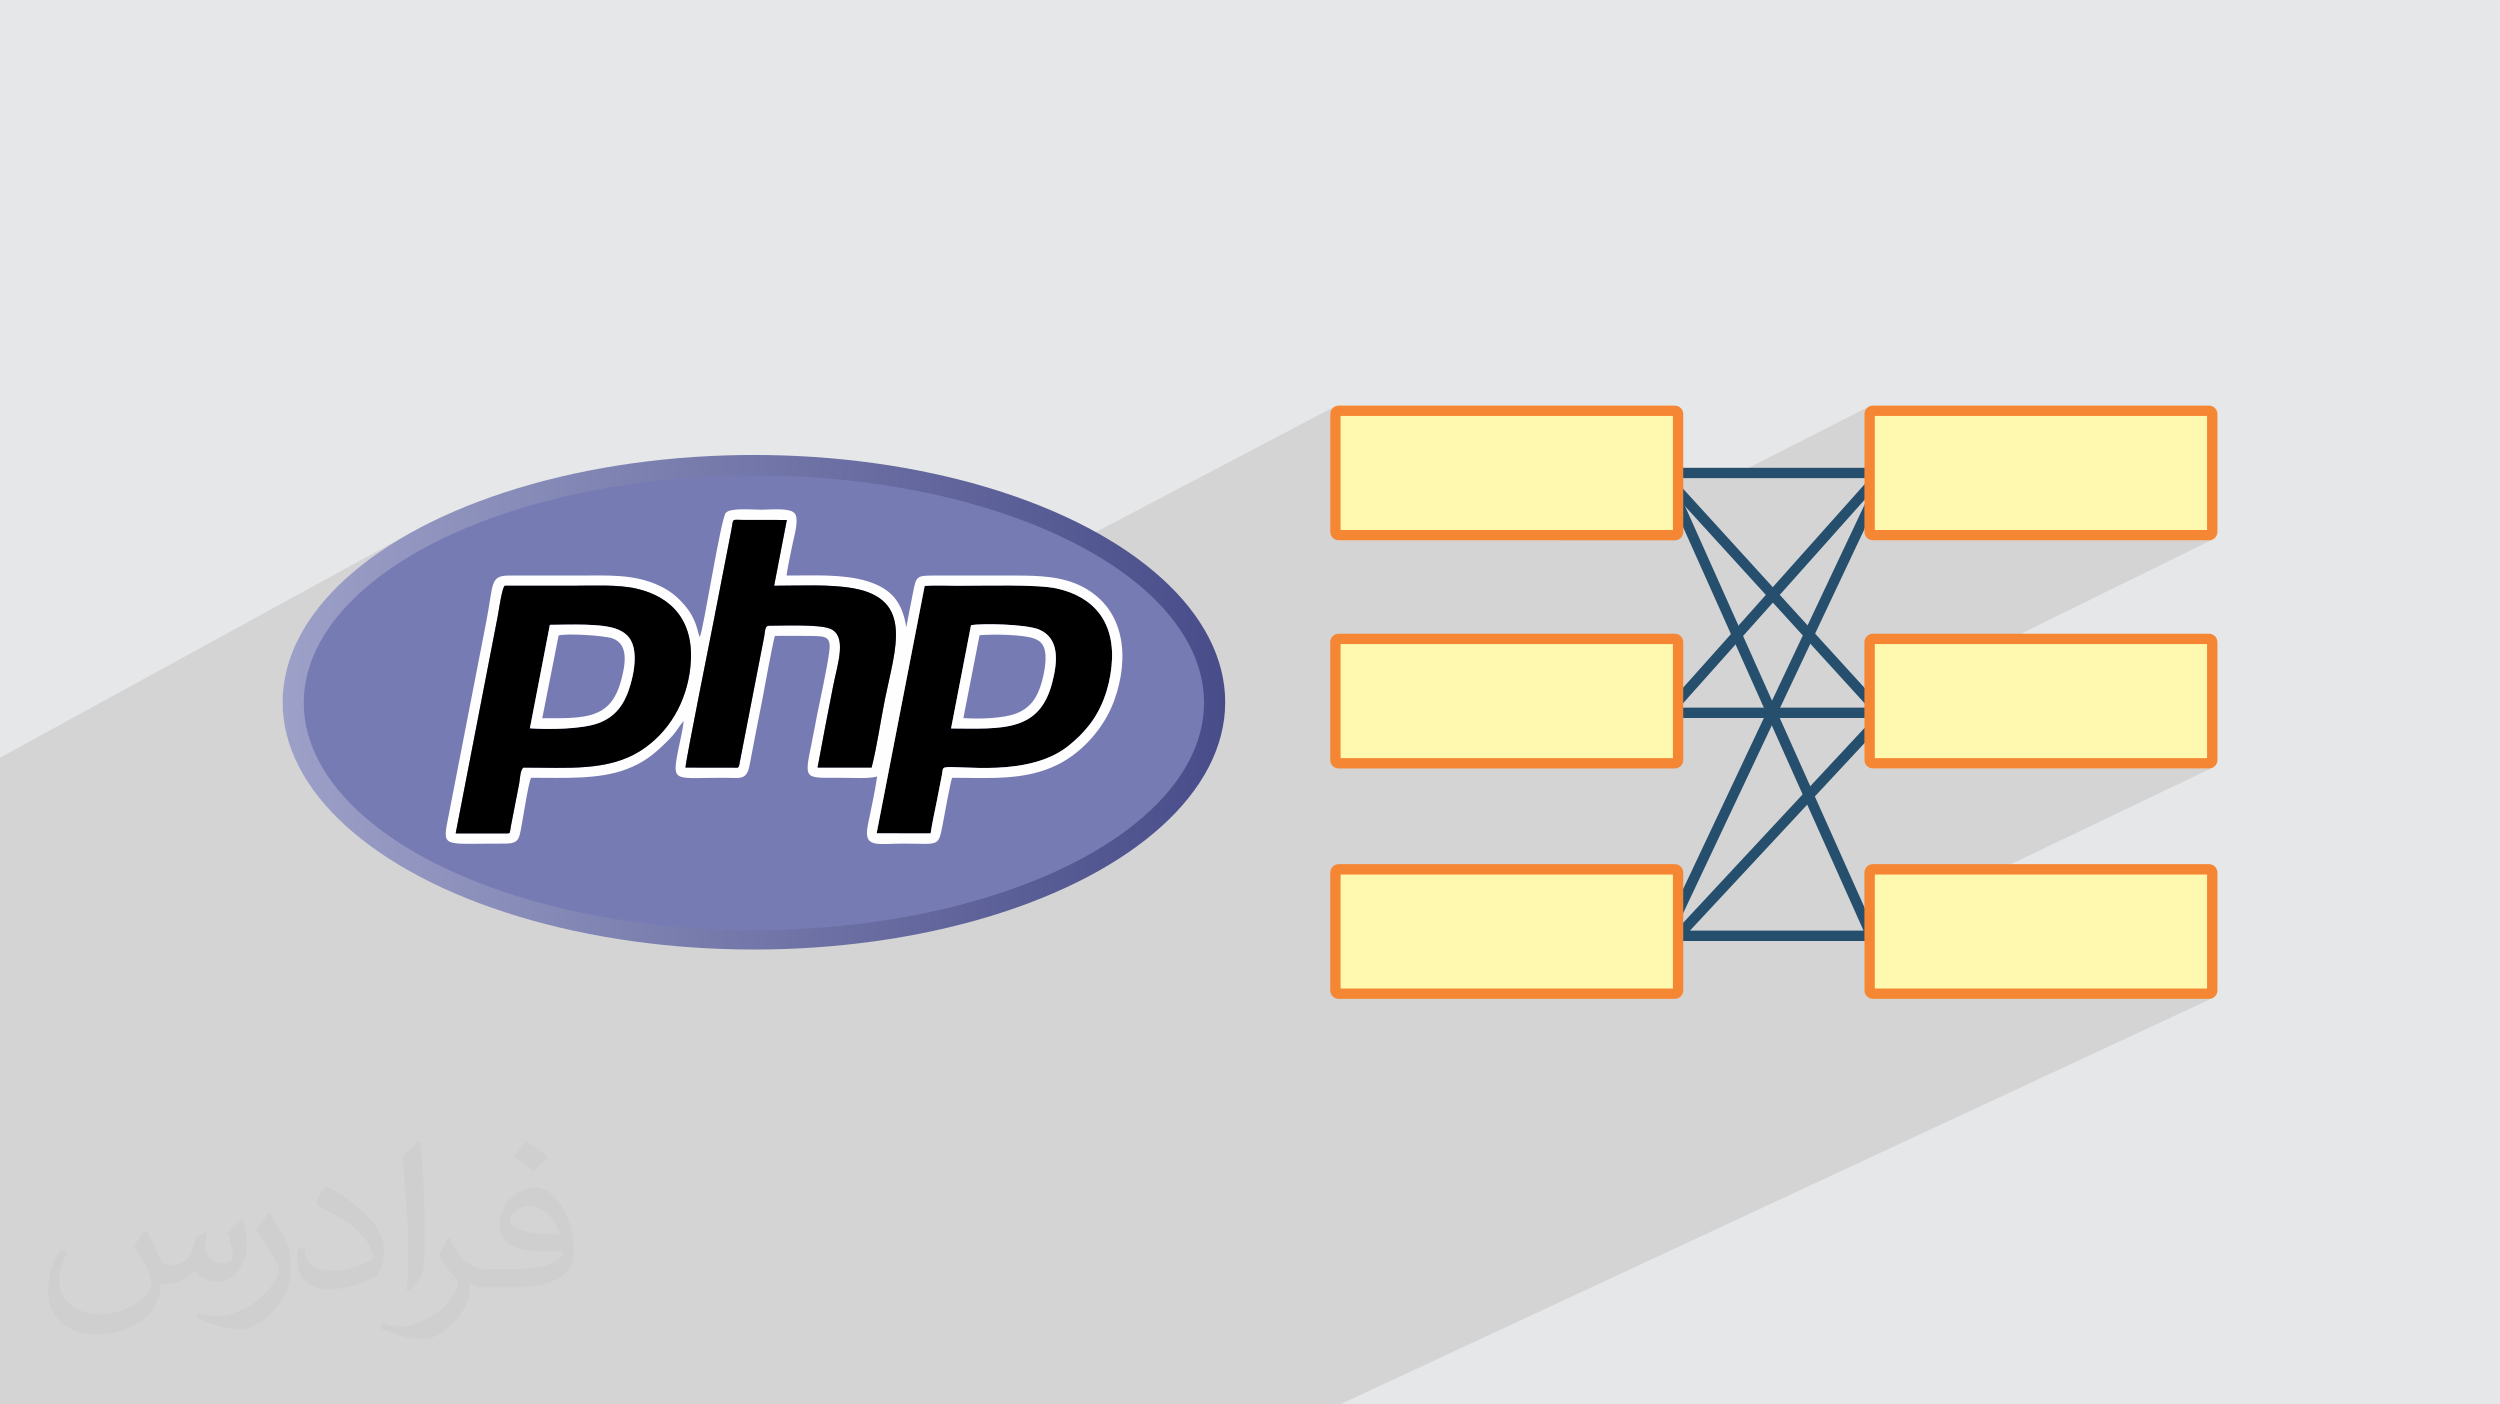 <?xml version="1.0" encoding="UTF-8"?>
<!DOCTYPE svg PUBLIC "-//W3C//DTD SVG 1.1//EN" "http://www.w3.org/Graphics/SVG/1.1/DTD/svg11.dtd">
<!-- Creator: CorelDRAW -->
<svg xmlns="http://www.w3.org/2000/svg" xml:space="preserve" width="94.192mm" height="52.917mm" version="1.1" style="shape-rendering:geometricPrecision; text-rendering:geometricPrecision; image-rendering:optimizeQuality; fill-rule:evenodd; clip-rule:evenodd"
viewBox="0 0 9419.16 5291.66"
 xmlns:xlink="http://www.w3.org/1999/xlink"
 xmlns:xodm="http://www.corel.com/coreldraw/odm/2003">
 <defs>
  <style type="text/css">
   <![CDATA[
    .fil9 {fill:#FFF8AF}
    .fil5 {fill:black}
    .fil7 {fill:#777BB3}
    .fil0 {fill:#E6E7E8}
    .fil6 {fill:#FEFEFE}
    .fil10 {fill:#F58634;fill-rule:nonzero}
    .fil8 {fill:#264F6D;fill-rule:nonzero}
    .fil2 {fill:#373435;fill-opacity:0.031}
    .fil1 {fill:#373435;fill-opacity:0.102}
    .fil3 {fill:url(#id0)}
    .fil4 {fill:url(#id1)}
   ]]>
  </style>
  <linearGradient id="id0" gradientUnits="userSpaceOnUse" x1="1064.25" y1="2645.17" x2="4615.28" y2="2645.17">
   <stop offset="0" style="stop-opacity:1; stop-color:#9DA1C8"/>
   <stop offset="1" style="stop-opacity:1; stop-color:#484C89"/>
  </linearGradient>
  <linearGradient id="id1" gradientUnits="userSpaceOnUse" x1="1143.56" y1="2647.45" x2="4535.96" y2="2647.45">
   <stop offset="0" style="stop-opacity:1; stop-color:#777BB3"/>
   <stop offset="1" style="stop-opacity:1; stop-color:#777BB3"/>
  </linearGradient>
 </defs>
 <g id="Layer_x0020_1">
  <polygon class="fil0" points="-0,0 9419.16,0 9419.16,5291.66 -0,5291.66 "/>
  <polygon class="fil1" points="42.97,5291.66 -0,5291.66 -0,5237.62 -0,5234.18 -0,5204.99 -0,5136.06 -0,5132.57 -0,5116.75 -0,5115.19 -0,5037.31 -0,4981.39 -0,4965.1 -0,4963.51 -0,4643.24 -0,4623.97 -0,4598.83 -0,4189.79 -0,4173.6 -0,4172.1 -0,2854.73 1584.71,1987.03 1525.91,2019.39 1470.1,2053.19 1417.38,2088.39 1367.87,2124.92 1321.68,2162.72 1278.93,2201.73 1239.71,2241.91 1204.15,2283.18 1172.35,2325.49 1144.44,2368.78 1120.51,2412.99 1100.68,2458.06 1085.06,2503.94 1073.77,2550.57 1066.91,2597.89 1064.6,2645.83 1066.91,2693.77 1073.77,2741.09 1085.06,2787.72 1100.68,2833.6 1120.51,2878.67 1144.44,2922.88 1172.35,2966.17 1204.15,3008.48 1239.71,3049.75 1278.93,3089.93 1321.68,3128.94 1367.87,3166.74 1417.38,3203.27 1470.1,3238.47 1525.91,3272.27 1584.71,3304.63 1619.31,3321.94 5028.56,1532.02 5025.94,1533.62 5023.49,1535.45 5021.24,1537.5 5019.19,1539.76 5017.36,1542.2 5015.76,1544.82 5014.42,1547.6 5013.35,1550.52 5012.56,1553.57 5012.08,1556.72 5011.91,1559.97 5011.91,2004.07 5012.08,2007.31 5012.56,2010.47 5013.35,2013.51 5014.42,2016.43 5015.76,2019.21 5017.36,2021.83 5019.19,2024.28 5021.24,2026.54 5023.49,2028.59 5025.94,2030.42 5028.56,2032.01 5031.34,2033.35 5034.25,2034.42 5037.3,2035.21 5040.45,2035.69 5043.69,2035.86 5882.68,2035.86 6341.95,1801.53 6511.57,1801.53 7041.18,1532.02 7038.56,1533.62 7036.11,1535.45 7033.86,1537.5 7031.81,1539.76 7029.97,1542.2 7028.38,1544.82 7027.04,1547.6 7025.96,1550.52 7025.18,1553.57 7024.69,1556.72 7024.53,1559.97 7024.53,1762.5 6947.32,1801.53 7024.53,1801.53 7024.53,1825.08 6929.71,1931.39 7024.53,1883.63 7024.53,1902.41 6968.11,2021.94 7024.53,1993.62 7024.53,2004.07 7024.69,2007.31 7025.18,2010.47 7025.96,2013.51 7027.04,2016.43 7028.38,2019.21 7029.97,2021.83 7031.81,2024.28 7033.86,2026.54 7036.11,2028.59 7038.56,2030.42 7041.18,2032.01 7043.95,2033.35 7046.87,2034.42 7049.91,2035.21 7053.07,2035.69 7056.31,2035.86 8322.77,2035.86 8326.02,2035.69 8329.17,2035.21 8332.22,2034.42 8335.14,2033.35 8337.92,2032.01 6968.39,2705.17 7024.53,2705.17 7024.53,2742.91 6926.8,2847.9 7024.53,2800.05 7024.53,2863.54 7024.69,2866.78 7025.18,2869.94 7025.96,2872.98 7027.04,2875.9 7028.38,2878.68 7029.97,2881.3 7031.81,2883.75 7033.86,2886 7036.11,2888.05 7038.56,2889.88 7041.18,2891.48 7043.95,2892.82 7046.87,2893.89 7049.91,2894.68 7053.07,2895.16 7056.31,2895.33 8322.77,2895.33 8326.02,2895.16 8329.17,2894.68 8332.22,2893.89 8335.14,2892.82 6972.02,3545.29 7024.53,3545.29 7024.53,3731.69 7024.69,3734.94 7025.18,3738.09 7025.96,3741.14 7027.04,3744.06 7028.38,3746.84 7029.97,3749.46 7031.81,3751.9 7033.86,3754.16 7036.11,3756.21 7038.56,3758.04 7041.18,3759.64 7043.95,3760.98 7046.87,3762.05 7049.91,3762.83 7053.07,3763.32 7056.31,3763.48 8322.77,3763.48 8326.02,3763.32 8329.17,3762.83 8332.22,3762.05 8335.14,3760.98 5048.06,5291.66 5041.4,5291.66 3837.16,5291.66 3797.15,5291.66 3743.36,5291.66 3373.15,5291.66 3323.57,5291.66 3316.98,5291.66 3293.1,5291.66 3134.47,5291.66 3127.66,5291.66 3123.63,5291.66 2868.51,5291.66 2833.67,5291.66 2829.86,5291.66 2728.63,5291.66 2594,5291.66 2346.69,5291.66 2175.17,5291.66 2145.43,5291.66 2106.99,5291.66 2085.71,5291.66 2055.86,5291.66 2053.72,5291.66 1936.03,5291.66 1923.41,5291.66 1883.98,5291.66 1831.57,5291.66 1828.6,5291.66 1757.85,5291.66 1706.22,5291.66 1699.62,5291.66 1684.84,5291.66 1652.84,5291.66 1545.12,5291.66 1489.01,5291.66 1464.54,5291.66 1461.98,5291.66 1455.21,5291.66 1409.42,5291.66 1336.71,5291.66 1316.53,5291.66 1227.52,5291.66 1194.72,5291.66 1191.33,5291.66 1130.15,5291.66 1052.66,5291.66 983.61,5291.66 969.79,5291.66 950.1,5291.66 946.64,5291.66 918.12,5291.66 916.49,5291.66 800.55,5291.66 713.52,5291.66 681.41,5291.66 641.57,5291.66 565.2,5291.66 558.75,5291.66 535.97,5291.66 521.78,5291.66 473.05,5291.66 454.32,5291.66 291.29,5291.66 283.65,5291.66 257.84,5291.66 245.75,5291.66 195.93,5291.66 157.51,5291.66 153.78,5291.66 112.03,5291.66 "/>
  <path class="fil2" d="M550.85 4636.82c17.98,27.25 29.64,53.44 41.02,82.55 8.46,16.94 12.95,48.16 52.65,48.16 11.63,0 28.32,-3.43 43.13,-11.63 16.66,-8.74 29.36,-21.97 35.99,-42.06l15.87 -53.44 38.63 -19.05 2.64 2.64c-5.28,20.12 -6.6,39.42 -6.6,54.51 0,44.7 38.63,61.65 69.32,61.65 17.98,0 34.14,-8.74 34.14,-25.15 0,-21.16 -8.99,-57.15 -20.65,-89.43 17.98,-17.98 35.99,-35.99 56.62,-50.55l3.17 1.6c8.99,38.1 14.02,75.67 14.02,100.81 0,24.61 -10.85,51.87 -19.84,69.6 -18.52,34.92 -51.33,62.71 -91.01,62.71 -30.15,0 -63.75,-15.09 -86.79,-43.13l-1.32 0c-21.69,27 -55.3,51.33 -109.02,51.33l-16.66 0c-2.64,35.46 -10.31,60.58 -21.97,83.08 -32,62.43 -127,106.63 -216.43,106.63 -124.36,0 -186.79,-71.7 -186.79,-167.21 0,-59 19.3,-113.77 48.95,-152.65l24.33 10.06c-18.52,35.46 -30.96,68.78 -30.96,101.6 0,89.43 72.77,132.03 156.64,132.03 77.8,0 174.09,-49.48 191.57,-106.88 -6.6,-62.71 -30.15,-92.07 -66.14,-149.22 10.85,-19.05 24.87,-38.1 42.34,-58.47l3.17 0 0 0 0 0 -0.02 -0.09zm1434.31 -336.55c26.19,16.41 51.87,35.71 76.99,57.94 -14.02,19.84 -31.5,37.85 -53.19,53.72 -25.15,-20.37 -50.27,-37.85 -75.95,-56.36 17.45,-19.58 34.67,-38.35 52.12,-55.3l0 0 0 0 0 0 0 0 0 0 0.03 0zm13.49 244.48c-42.34,0 -76.99,27.79 -76.99,48.41 0,44.2 84.66,57.94 186,57.4 -12.7,-51.87 -57.15,-105.84 -109.02,-105.84l0.01 0.03zm-95 236.55c55.04,0 103.2,-1.6 139.95,-10.85 41.02,-10.31 75.67,-30.96 75.67,-45.24 0,-3.71 0,-8.2 -1.32,-11.91 -23.01,2.11 -49.48,2.11 -72.49,2.11 -74.6,0 -131.75,-16.94 -154.25,-58.75 -5.56,-11.63 -9.52,-24.61 -9.52,-39.42 0,-40.49 17.45,-79.91 48.16,-107.16 25.65,-22.48 53.97,-36.5 82.8,-36.5 52.12,0 93.65,41.81 122.76,107.7 15.87,35.99 26.72,77.52 26.72,129.92 0,34.92 -9.52,64.29 -31.22,85.98 -40.49,39.17 -115.09,53.97 -229.39,53.97l-51.87 0 0 0 -13.49 0c-28.32,0 -48.69,-5.03 -64.82,-17.45l-2.64 0c0.79,6.6 1.32,12.95 1.32,19.05 0,25.65 -8.46,58.47 -25.65,84.66 -50.8,75.41 -105.84,108.2 -153.47,108.2 -48.16,0 -107.16,-18.52 -160.35,-42.6l9.52 -18.52c17.2,7.14 41.02,11.91 73.81,11.91 85.98,0 198.96,-82.55 212.98,-163.25 -3.17,-6.6 -8.99,-15.34 -17.2,-24.61 -25.15,-29.9 -41.02,-54.76 -55.83,-80.95 12.7,-25.15 24.33,-45.24 35.18,-63.5l4.5 -0.53c36.78,74.88 70.1,117.73 144.45,117.73l11.63 0 0 0 53.97 0 0 0 0 0 0 0 0 0 0 0 0.09 0.01zm-372.54 79.12c6.35,-34.39 6.88,-73.02 6.88,-109.02l0 -53.44c0,-99.75 -12.7,-244.73 -23.01,-339.19 17.98,-19.3 43.13,-42.06 62.97,-57.4l5.82 1.6c13.49,118.8 16.66,256.39 16.66,383.64 0,33.35 -1.32,65.89 -4.5,89.69 -1.85,30.15 -19.3,52.91 -56.62,87.83l-8.2 -3.71zm-383.38 -157.43c1.85,46.84 24.87,83.62 105.31,83.62 50.01,0 92.33,-12.95 139.17,-35.18 8.46,-3.71 12.95,-8.74 12.95,-12.95 0,-29.36 -22.48,-68.25 -60.32,-103.71 -36.78,-33.35 -85.47,-62.71 -130.96,-82.3 -15.62,-6.6 -20.65,-13.49 -20.65,-20.12 0,-13.49 17.98,-41.81 32.82,-62.18l5.03 -0.53c52.12,27.25 110.34,67.74 153.47,112.7 39.17,41.53 63.5,83.62 63.5,129.39 0,33.86 -10.31,65.61 -27,95.25 -57.15,28.83 -118.01,50.8 -178.33,50.8 -73.28,0 -123.29,-34.39 -123.29,-115.09 0,-8.74 0,-22.22 3.17,-39.7l25.15 0 0 0 0 0 0 0 0 0 0 0 -0.02 0zm-132.57 -133.1l45.52 73.56c16.66,27.25 32.28,56.9 32.28,103.71l0 59.79c0,48.41 -30.96,100.28 -80.95,151.61 -39.17,34.67 -73.81,49.48 -105.84,49.48 -47.62,0 -102.13,-14.81 -165.1,-41.81l7.14 -18.52c19.84,5.28 42.85,9.78 71.17,9.78 90.5,-0.53 183.08,-66.67 225.42,-147.37 5.03,-9.27 6.88,-17.98 6.88,-24.08 0,-9.27 -5.03,-19.58 -8.99,-28.83 -23.01,-43.38 -48.69,-83.08 -76.99,-119.86 14.81,-23.29 29.64,-45.77 45.77,-68l3.71 0.53 0 0 0 0 0 0 0 0 0 0 -0.02 0.01z"/>
  <g id="_2926592839728">
   <g>
    <ellipse class="fil3" cx="2840.38" cy="2645.83" rx="1775.78" ry="931.68"/>
    <ellipse class="fil4" cx="2840.38" cy="2647.86" rx="1696.05" ry="856.62"/>
    <path class="fil5" d="M3583.28 2744.56l75.18 -388.91c37.87,-7.43 207.6,-4.78 257.16,16.51 79.82,34.3 67.66,127.46 48.6,200.47 -48.16,184.46 -184.08,173.57 -380.94,171.93zm-280.42 395.24l203.45 0.1c5.7,-39.31 15.94,-84.7 23.76,-124.11l18.42 -94.33c2.97,-16.57 1.74,-27.11 10.54,-29.58 42.98,-12.03 322.33,43.32 474.87,-88.7 29.14,-25.21 38.81,-34.06 63.73,-63.72 50.56,-60.17 81.37,-142.01 90.23,-228.81 17.15,-168.02 -68.89,-263.71 -207.87,-293.77 -73.86,-15.98 -274.56,-9.96 -369.37,-9.96 -39.13,0 -88.91,-2.67 -126.75,0.69l-181.01 932.19 0 0z"/>
    <path class="fil6" d="M3483.86 2207.6c37.84,-3.36 87.62,-0.69 126.75,-0.69 94.82,0 295.51,-6.02 369.38,9.96 138.97,30.07 225.02,125.76 207.86,293.78 -8.86,86.8 -39.66,168.63 -90.22,228.81 -24.93,29.66 -34.59,38.5 -63.73,63.72 -152.55,132.02 -431.9,76.66 -474.87,88.7 -8.8,2.46 -7.57,13 -10.55,29.58l-18.42 94.33c-7.81,39.4 -18.05,84.8 -23.76,124.1l-203.45 -0.1 181.01 -932.19 0 0zm-1608.28 112.5c2.94,-14.91 16.32,-110.43 26.61,-113.19 84.97,0 169.93,0 254.89,0 75.31,0 170.81,-5.29 240.87,10.86 138.12,31.85 221.11,127.71 203.13,295.85 -14.17,132.36 -81.4,247.61 -188.78,315.61 -122.6,77.64 -278.88,62.65 -440.32,62.65 -12.42,9.11 -12.88,44.74 -15.94,60.58l-31.22 160.28c-4.66,26.83 -2.19,24.97 -10.49,27.16l-197.46 0 158.71 -819.8zm707.08 571.77c1.37,-28.97 97.46,-506.08 105.93,-550.8l67.25 -345.54c8.14,-44.04 -0.88,-36.77 44.56,-36.64 54.37,0.15 108.76,-0.07 164.11,0.21l-47.84 247.81c93.5,0 212.72,-6.6 301.27,10.07 225.65,42.46 154.31,228.6 116.24,417.56 -16.6,82.38 -29.46,175.84 -50.18,257.25l-203.62 0.07 28.93 -154.43c10.09,-52.09 19.92,-102.69 30.27,-155.17 15.78,-79.94 53.79,-187.29 -12.34,-213.68 -42.94,-17.13 -176.37,-11.18 -229.73,-11.18 -16.52,0 -14.37,20.39 -18.68,43.03l-94.39 485.41c-4.29,8.94 -6.22,6.44 -20.16,6.28l-181.62 -0.25zm53.87 -491.61c-9.86,-20.84 -10.69,-64.78 -54.83,-117.26 -25.28,-30.08 -52.3,-55.06 -96.94,-76.08 -95.59,-45.02 -193.21,-38.48 -306.44,-38.48l-257.96 -0.02c-75.87,-0.26 -60.21,29.91 -87.98,172.31l-140.99 726.25c-25.8,132.58 -30.99,110.5 207.77,111.44 63.65,0.25 55.97,-18.42 71.92,-101.79 7.26,-37.91 17.66,-113.03 29.42,-146.26 120.26,-0.25 255.31,8.03 361.61,-32.92 66.6,-25.65 102.67,-56.7 146.51,-99.3 42.84,-41.62 37.99,-46.29 67.06,-81.72 -2.7,34.62 -15.82,84.3 -22.49,120.09 -21.09,113.06 -9.46,93.84 174.38,93.84 62.7,0 85.9,11.43 97.12,-49.89 14.72,-80.46 31.33,-160.81 46.93,-241.47 10.82,-55.92 35.74,-197.43 47.82,-243.12 45.15,0 90.89,-0.72 135.97,0.09 58.22,1.04 77.5,1.88 68.36,64.49 -10.86,74.39 -29.75,154.9 -44.35,229.07 -7.53,38.25 -14.38,76 -22.21,114.32 -28.03,137.12 -26.72,126.51 113.4,126.51 37.83,0 101.41,4.46 134.3,-4.9 -8.54,59.09 -23.14,122.81 -34.94,181.87 -17.92,89.75 32.16,71.05 134.3,71.05 131.84,0 130.8,14.91 146.93,-69.17 5.31,-27.64 29.65,-163.32 36.01,-178.85 140.68,0 275.37,12.04 399.26,-50.11 90.03,-45.17 173.29,-135.79 211.47,-240.8 57.94,-159.37 43.1,-343.28 -118.34,-428.23 -75.37,-39.66 -162.41,-42.78 -256.57,-42.78 -100.14,0 -200.28,0.03 -300.42,0 -70.51,-0.02 -70.39,1.38 -83.33,67.65 -8.23,42.2 -16.83,84.52 -24.65,127.52 -14.43,-92.25 -53.18,-145.05 -147.78,-174.07 -90.09,-27.63 -204.86,-21.1 -303.35,-21.1 5.35,-38.59 14.9,-80.38 22.61,-118.73 5.83,-29.06 25.88,-94.31 8.13,-115.52 -18.6,-22.22 -91.79,-13.77 -127.08,-13.77 -33.44,0 -114.42,-8.07 -132.34,11.55 -19.15,20.95 -84.7,444.29 -98.29,468.29z"/>
    <path class="fil5" d="M2071.7 2354.19c70.9,-0.18 201.32,-7.53 259.27,18.66 33.08,14.95 52.66,37.65 58.56,80.48 5.44,39.47 -2.69,85.49 -12.85,121.93 -21.33,76.48 -56.52,126.36 -125.58,150.5 -61.41,21.46 -184.32,23.43 -254.59,18.24l75.19 -389.8 0 -0.01zm-354.84 785.71l197.46 0c8.3,-2.19 5.83,-0.33 10.5,-27.16l31.22 -160.28c3.06,-15.84 3.51,-51.47 15.94,-60.58 161.43,0 317.71,14.99 440.31,-62.65 107.39,-68 174.62,-183.25 188.78,-315.61 17.98,-168.14 -65,-264 -203.12,-295.85 -70.06,-16.15 -165.56,-10.86 -240.87,-10.86 -84.96,0 -169.93,0 -254.9,0 -10.29,2.76 -23.67,98.28 -26.6,113.19l-158.72 819.8z"/>
    <path class="fil5" d="M2582.66 2891.87l181.62 0.25c13.94,0.16 15.87,2.66 20.16,-6.28l94.39 -485.41c4.31,-22.64 2.16,-43.03 18.68,-43.03 53.36,0 186.79,-5.95 229.73,11.18 66.13,26.39 28.12,133.74 12.34,213.68 -10.35,52.48 -20.18,103.08 -30.27,155.17l-28.93 154.43 203.62 -0.07c20.72,-81.41 33.58,-174.87 50.18,-257.25 38.07,-188.96 109.41,-375.1 -116.24,-417.56 -88.55,-16.67 -207.77,-10.07 -301.27,-10.07l47.84 -247.81c-55.35,-0.28 -109.74,-0.06 -164.11,-0.21 -45.44,-0.13 -36.42,-7.4 -44.56,36.64l-67.25 345.54c-8.47,44.72 -104.56,521.83 -105.93,550.8z"/>
    <path class="fil7" d="M3629.67 2705.51c57.43,4.07 149.62,1.65 198.39,-17.16 53.23,-20.53 80.84,-58.96 97.64,-120.88 7.75,-28.55 14.96,-65.11 13.37,-96.69 -1.84,-36.22 -14.13,-55.14 -44.33,-65.57 -43.7,-15.09 -154,-15.88 -204.05,-12.02l-61.02 312.32z"/>
    <path class="fil7" d="M2104.67 2394.32l-61.62 311.73c159.78,0.12 256.62,5.31 296.55,-140.56 15.71,-57.4 31.74,-137.68 -31.89,-160.26 -31.01,-11 -174.27,-19.77 -203.04,-10.91z"/>
    <path class="fil6" d="M2104.67 2394.32c28.77,-8.86 172.03,-0.09 203.04,10.91 63.63,22.58 47.6,102.86 31.89,160.26 -39.93,145.87 -136.77,140.68 -296.55,140.56l61.62 -311.73zm-108.15 349.68c70.26,5.19 193.17,3.22 254.59,-18.24 69.06,-24.14 104.25,-74.02 125.57,-150.5 10.17,-36.44 18.29,-82.46 12.85,-121.93 -5.89,-42.83 -25.48,-65.53 -58.55,-80.48 -57.96,-26.19 -188.38,-18.84 -259.27,-18.66l-75.19 389.8 0 0.01z"/>
    <path class="fil6" d="M3690.69 2393.19c50.05,-3.86 160.35,-3.07 204.05,12.02 30.2,10.43 42.49,29.35 44.33,65.57 1.59,31.58 -5.62,68.14 -13.37,96.69 -16.8,61.92 -44.41,100.35 -97.64,120.88 -48.77,18.81 -140.96,21.23 -198.39,17.16l61.02 -312.32zm-107.41 351.37c196.86,1.64 332.78,12.53 380.94,-171.93 19.06,-73.01 31.22,-166.17 -48.6,-200.47 -49.56,-21.29 -219.29,-23.94 -257.16,-16.51l-75.18 388.91z"/>
   </g>
   <g>
    <polygon class="fil8" points="6322.43,1762.51 7044.04,1762.51 7044.04,1801.53 6322.43,1801.53 "/>
    <polygon class="fil8" points="6336.84,1836.5 7058.45,2628.38 7029.64,2654.6 6308.02,1862.72 "/>
    <polygon class="fil8" points="6307.87,2628.53 7029.48,1819.53 7058.6,1845.44 6336.99,2654.45 "/>
    <polygon class="fil8" points="6322.43,2666.14 7044.04,2666.14 7044.04,2705.16 6322.43,2705.16 "/>
    <polygon class="fil8" points="6340.19,1888.18 7061.8,3501.71 7026.28,3517.57 6304.67,1904.03 "/>
    <polygon class="fil8" points="7044.04,3545.3 6277.67,3545.3 7029.79,2737.25 7058.3,2763.78 6367.19,3506.27 7044.04,3506.27 "/>
    <polygon class="fil8" points="6304.82,3427.21 7026.44,1898.36 7061.65,1914.98 6340.03,3443.83 "/>
    <rect class="fil9" x="5031.42" y="1547.69" width="1291.01" height="468.65" rx="12.27" ry="12.27"/>
    <path class="fil10" d="M5043.7 1528.18l1266.46 0c8.76,0 16.71,3.57 22.46,9.32 5.75,5.75 9.32,13.7 9.32,22.46l0 444.11c0,8.77 -3.57,16.72 -9.32,22.47 -5.75,5.75 -13.7,9.32 -22.46,9.32l-1266.46 0c-8.77,0 -16.72,-3.57 -22.47,-9.32 -5.75,-5.75 -9.32,-13.7 -9.32,-22.47l0 -444.11c0,-8.76 3.57,-16.71 9.32,-22.46 5.75,-5.75 13.7,-9.32 22.47,-9.32zm1259.22 39.03l-1251.98 0 0 429.62 1251.98 0 0 -429.62z"/>
    <rect class="fil9" x="5031.42" y="2407.16" width="1291.01" height="468.65" rx="12.27" ry="12.27"/>
    <path class="fil10" d="M5043.7 2387.65l1266.46 0c8.76,0 16.71,3.57 22.46,9.32 5.75,5.75 9.32,13.7 9.32,22.46l0 444.11c0,8.77 -3.57,16.72 -9.32,22.47 -5.75,5.75 -13.7,9.32 -22.46,9.32l-1266.46 0c-8.77,0 -16.72,-3.57 -22.47,-9.32 -5.75,-5.75 -9.32,-13.7 -9.32,-22.47l0 -444.11c0,-8.76 3.57,-16.71 9.32,-22.46 5.75,-5.75 13.7,-9.32 22.47,-9.32zm1259.22 39.03l-1251.98 0 0 429.62 1251.98 0 0 -429.62z"/>
    <rect class="fil9" x="5031.42" y="3275.31" width="1291.01" height="468.65" rx="12.27" ry="12.27"/>
    <path class="fil10" d="M5043.7 3255.8l1266.46 0c8.76,0 16.71,3.57 22.46,9.32 5.75,5.75 9.32,13.7 9.32,22.46l0 444.11c0,8.77 -3.57,16.72 -9.32,22.47 -5.75,5.75 -13.7,9.32 -22.46,9.32l-1266.46 0c-8.77,0 -16.72,-3.57 -22.47,-9.32 -5.75,-5.75 -9.32,-13.7 -9.32,-22.47l0 -444.11c0,-8.76 3.57,-16.71 9.32,-22.46 5.75,-5.75 13.7,-9.32 22.47,-9.32zm1259.22 39.03l-1251.98 0 0 429.62 1251.98 0 0 -429.62z"/>
    <rect class="fil9" x="7044.04" y="1547.69" width="1291.01" height="468.65" rx="12.27" ry="12.27"/>
    <path class="fil10" d="M7056.31 1528.18l1266.47 0c8.76,0 16.71,3.57 22.46,9.32 5.75,5.75 9.32,13.7 9.32,22.46l0 444.11c0,8.77 -3.57,16.72 -9.32,22.47 -5.75,5.75 -13.7,9.32 -22.46,9.32l-1266.47 0c-8.76,0 -16.71,-3.57 -22.46,-9.32 -5.75,-5.75 -9.32,-13.7 -9.32,-22.47l0 -444.11c0,-8.76 3.57,-16.71 9.32,-22.46 5.75,-5.75 13.7,-9.32 22.46,-9.32zm1259.22 39.03l-1251.97 0 0 429.62 1251.97 0 0 -429.62z"/>
    <rect class="fil9" x="7044.04" y="2407.16" width="1291.01" height="468.65" rx="12.27" ry="12.27"/>
    <path class="fil10" d="M7056.31 2387.65l1266.47 0c8.76,0 16.71,3.57 22.46,9.32 5.75,5.75 9.32,13.7 9.32,22.46l0 444.11c0,8.77 -3.57,16.72 -9.32,22.47 -5.75,5.75 -13.7,9.32 -22.46,9.32l-1266.47 0c-8.76,0 -16.71,-3.57 -22.46,-9.32 -5.75,-5.75 -9.32,-13.7 -9.32,-22.47l0 -444.11c0,-8.76 3.57,-16.71 9.32,-22.46 5.75,-5.75 13.7,-9.32 22.46,-9.32zm1259.22 39.03l-1251.97 0 0 429.62 1251.97 0 0 -429.62z"/>
    <rect class="fil9" x="7044.04" y="3275.31" width="1291.01" height="468.65" rx="12.27" ry="12.27"/>
    <path class="fil10" d="M7056.31 3255.8l1266.47 0c8.76,0 16.71,3.57 22.46,9.32 5.75,5.75 9.32,13.7 9.32,22.46l0 444.11c0,8.77 -3.57,16.72 -9.32,22.47 -5.75,5.75 -13.7,9.32 -22.46,9.32l-1266.47 0c-8.76,0 -16.71,-3.57 -22.46,-9.32 -5.75,-5.75 -9.32,-13.7 -9.32,-22.47l0 -444.11c0,-8.76 3.57,-16.71 9.32,-22.46 5.75,-5.75 13.7,-9.32 22.46,-9.32zm1259.22 39.03l-1251.97 0 0 429.62 1251.97 0 0 -429.62z"/>
   </g>
  </g>
 </g>
</svg>

